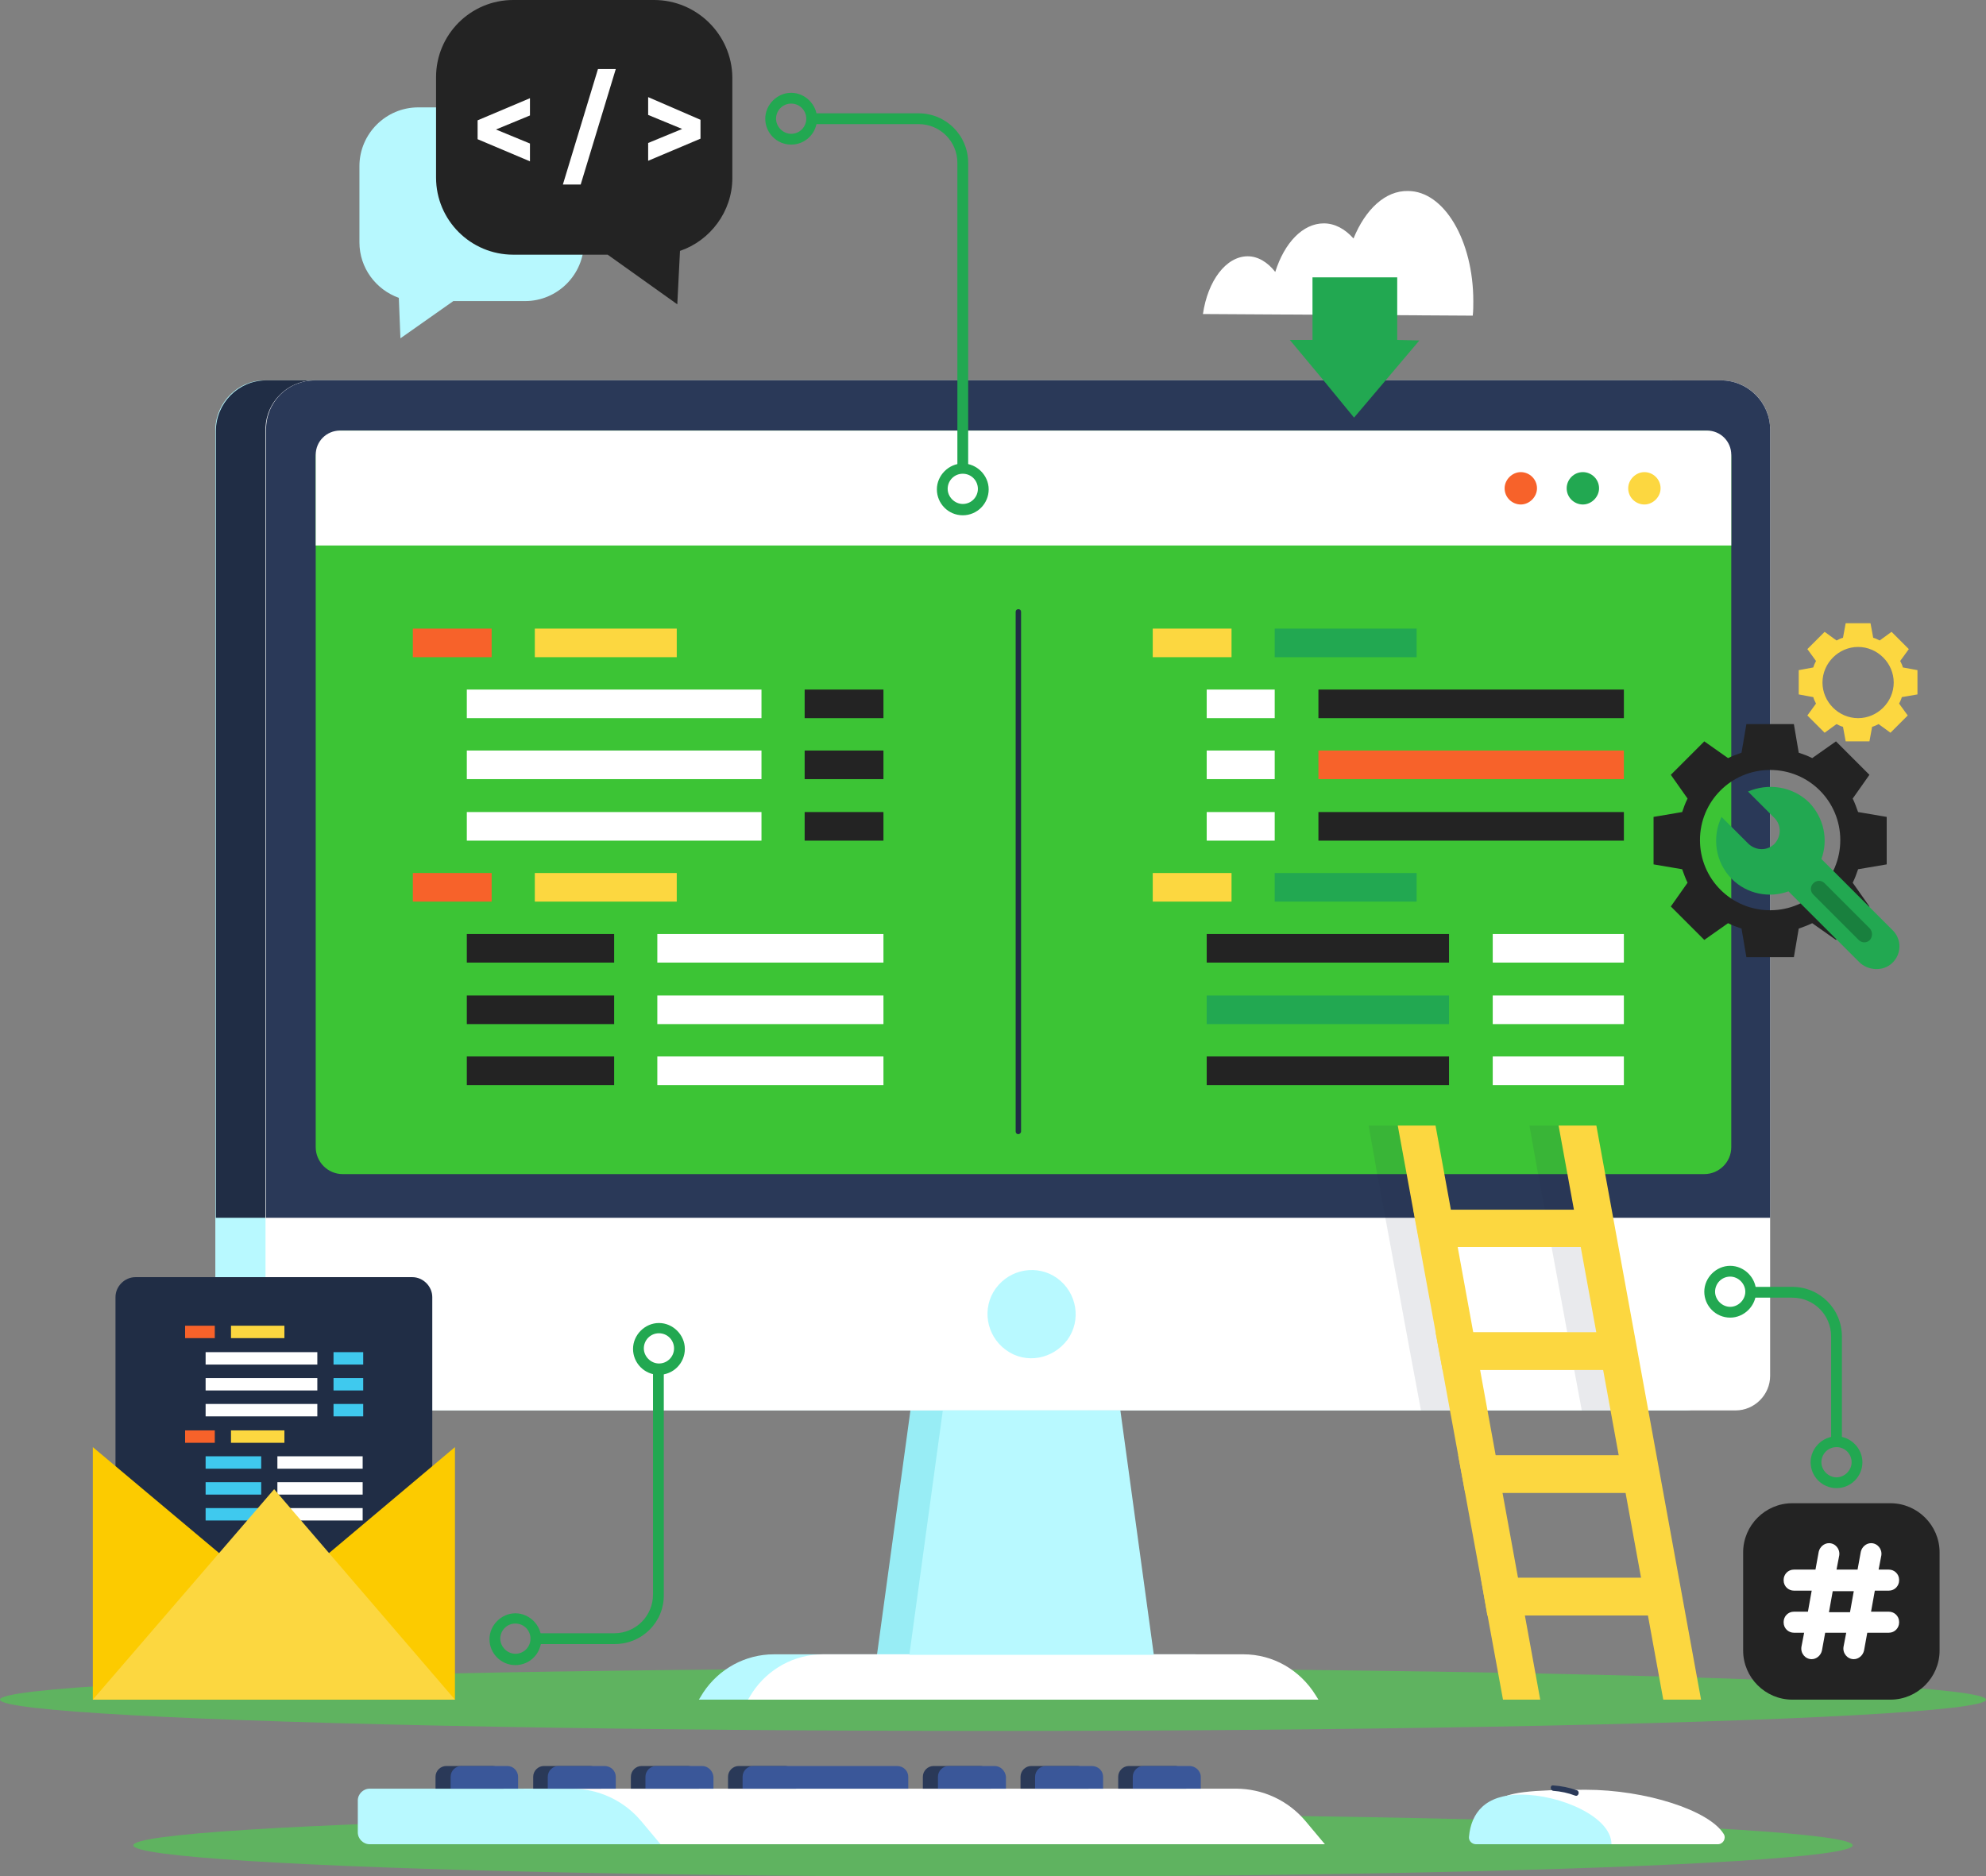 <?xml version="1.0" encoding="utf-8"?>
<!-- Generator: Adobe Illustrator 24.2.0, SVG Export Plug-In . SVG Version: 6.00 Build 0)  -->
<svg version="1.1" id="OBJECTS" xmlns="http://www.w3.org/2000/svg" xmlns:xlink="http://www.w3.org/1999/xlink" x="0px" y="0px"
	 viewBox="0 0 368 347.7" style="enable-background:new 0 0 368 347.7;" xml:space="preserve">
<rect x="0" y="0" width="368" height="347.7" fill="#808080" stroke="none"/>
<style type="text/css">
	.st0{fill:#5FB360;}
	.st1{fill:#FFFFFF;}
	.st2{fill:#B8F9FF;}
	.st3{fill:#2A3958;}
	.st4{fill:#3A5799;}
	.st5{fill:#B7F8FE;}
	.st6{fill:#232323;}
	.st7{fill:#98EDF5;}
	.st8{fill:#202D45;}
	.st9{fill:#3CC435;}
	.st10{fill:#F7622A;}
	.st11{fill:#22A851;}
	.st12{fill:#FCD740;}
	.st13{fill:#3FC9EE;}
	.st14{fill:#FCCB00;}
	.st15{fill:#19803E;}
	.st16{opacity:0.1;}
</style>
<g>
	<g>
		<ellipse class="st0" cx="184" cy="315" rx="184" ry="5.8"/>
	</g>
	<g>
		<ellipse class="st0" cx="184" cy="342" rx="159.3" ry="5.8"/>
	</g>
	<g>
		<g>
			<path class="st1" d="M229,331.5H97v10.3h148.5l-3.6-4.3C238.7,333.7,234,331.5,229,331.5z"/>
		</g>
		<g>
			<path class="st2" d="M105.9,331.5H68.5c-1.2,0-2.2,1-2.2,2.2v5.9c0,1.2,1,2.2,2.2,2.2h53.9l-3.6-4.3
				C115.6,333.7,110.9,331.5,105.9,331.5z"/>
		</g>
		<g>
			<path class="st3" d="M91.2,327.3h-8.5c-1.1,0-2,0.9-2,2v2.2h12.6v-2.2C93.3,328.2,92.4,327.3,91.2,327.3z"/>
		</g>
		<g>
			<path class="st3" d="M109.3,327.3h-8.5c-1.1,0-2,0.9-2,2v2.2h12.6v-2.2C111.3,328.2,110.4,327.3,109.3,327.3z"/>
		</g>
		<g>
			<path class="st3" d="M127.4,327.3h-8.5c-1.1,0-2,0.9-2,2v2.2h12.6v-2.2C129.4,328.2,128.5,327.3,127.4,327.3z"/>
		</g>
		<g>
			<path class="st3" d="M145.4,327.3h-8.5c-1.1,0-2,0.9-2,2v2.2h12.6v-2.2C147.5,328.2,146.6,327.3,145.4,327.3z"/>
		</g>
		<g>
			<path class="st3" d="M181.6,327.3H173c-1.1,0-2,0.9-2,2v2.2h12.6v-2.2C183.6,328.2,182.7,327.3,181.6,327.3z"/>
		</g>
		<g>
			<path class="st3" d="M199.6,327.3h-8.5c-1.1,0-2,0.9-2,2v2.2h12.6v-2.2C201.7,328.2,200.7,327.3,199.6,327.3z"/>
		</g>
		<g>
			<path class="st3" d="M217.7,327.3h-8.5c-1.1,0-2,0.9-2,2v2.2h12.6v-2.2C219.7,328.2,218.8,327.3,217.7,327.3z"/>
		</g>
		<g>
			<path class="st4" d="M94,327.3h-8.5c-1.1,0-2,0.9-2,2v2.2H96v-2.2C96,328.2,95.1,327.3,94,327.3z"/>
		</g>
		<g>
			<path class="st4" d="M112,327.3h-8.5c-1.1,0-2,0.9-2,2v2.2h12.6v-2.2C114.1,328.2,113.2,327.3,112,327.3z"/>
		</g>
		<g>
			<path class="st4" d="M130.1,327.3h-8.5c-1.1,0-2,0.9-2,2v2.2h12.6v-2.2C132.1,328.2,131.2,327.3,130.1,327.3z"/>
		</g>
		<g>
			<path class="st4" d="M166.2,327.3h-26.6c-1.1,0-2,0.9-2,2v2.2h30.7v-2.2C168.3,328.2,167.4,327.3,166.2,327.3z"/>
		</g>
		<g>
			<path class="st4" d="M184.3,327.3h-8.5c-1.1,0-2,0.9-2,2v2.2h12.6v-2.2C186.3,328.2,185.4,327.3,184.3,327.3z"/>
		</g>
		<g>
			<path class="st4" d="M202.3,327.3h-8.5c-1.1,0-2,0.9-2,2v2.2h12.6v-2.2C204.4,328.2,203.5,327.3,202.3,327.3z"/>
		</g>
		<g>
			<path class="st4" d="M220.4,327.3h-8.5c-1.1,0-2,0.9-2,2v2.2h12.6v-2.2C222.5,328.2,221.5,327.3,220.4,327.3z"/>
		</g>
	</g>
	<g>
		<path class="st5" d="M97.3,19.9H77.5c-6,0-10.9,4.9-10.9,10.9v14.1c0,4.8,3.1,8.8,7.3,10.3l0.3,7.5l9.8-6.9h13.3
			c6,0,10.9-4.9,10.9-10.9l0-14.1C108.1,24.8,103.3,19.9,97.3,19.9z"/>
	</g>
	<g>
		<path class="st6" d="M121.2,0H95.1c-7.9,0-14.3,6.4-14.3,14.3v18.6c0,7.9,6.4,14.3,14.3,14.3h17.5l12.9,9.2l0.5-9.9
			c5.6-1.9,9.7-7.3,9.7-13.5V14.3C135.6,6.4,129.1,0,121.2,0z"/>
	</g>
	<g>
		<path class="st1" d="M98.2,21.4L91.9,24l6.3,2.6v3.3l-9.7-4.1v-3.5l9.7-4.1V21.4z"/>
		<path class="st1" d="M110.8,12.8h3.3l-6.5,21.4h-3.3L110.8,12.8z"/>
		<path class="st1" d="M129.8,22.2v3.5l-9.7,4.1v-3.3l6.3-2.6l-6.3-2.6v-3.3L129.8,22.2z"/>
	</g>
	<g>
		<g>
			<polygon class="st7" points="207.8,306.7 162.5,306.7 168.7,261.4 201.6,261.4 			"/>
		</g>
		<g>
			<path class="st2" d="M129.5,315l0.8-1.3c2.9-4.4,7.8-7.1,13.1-7.1h77.9c5.5,0,10.5,2.9,13.4,7.6l0.5,0.8H129.5z"/>
		</g>
		<g>
			<path class="st2" d="M318.7,79.9V255c0,3.5-2.9,6.4-6.4,6.4h-266c-3.5,0-6.4-2.8-6.4-6.4V79.9c0-0.2,0-0.3,0-0.5
				c0.2-4.8,4.1-8.8,8.9-8.9c0.2,0,0.3,0,0.5,0h260.2c0.1,0,0.2,0,0.3,0c4.8,0.1,8.7,4,8.9,8.9C318.7,79.5,318.7,79.7,318.7,79.9z"
				/>
		</g>
		<g>
			<path class="st8" d="M40,79.9v145.8h278.7V79.9c0-5.2-4.2-9.4-9.4-9.4h-260C44.2,70.5,40,74.7,40,79.9z"/>
		</g>
		<g>
			<path class="st1" d="M328,79.6V255c0,3.5-2.9,6.4-6.4,6.4h-266c-3.5,0-6.4-2.8-6.4-6.4V79.6c0-0.1,0-0.2,0-0.4
				c0.2-4.7,4-8.5,8.7-8.7c0.1,0,0.2,0,0.4,0h260.6c0.1,0,0.2,0,0.4,0c4.7,0.2,8.5,4,8.7,8.7C328,79.3,328,79.5,328,79.6z"/>
		</g>
		<g>
			<path class="st2" d="M197.8,248.3c2.6-3.6,1.8-8.7-1.9-11.4c-3.6-2.6-8.7-1.8-11.4,1.9c-2.6,3.6-1.8,8.7,1.9,11.4
				S195.1,251.9,197.8,248.3z"/>
		</g>
		<g>
			<path class="st1" d="M138.6,315l0.8-1.3c2.9-4.4,7.8-7.1,13.1-7.1h77.9c5.5,0,10.5,2.9,13.4,7.6l0.5,0.8H138.6z"/>
		</g>
		<g>
			<path class="st3" d="M49.3,79.6v146.1H328V79.6c0-5-4.1-9.1-9.1-9.1H58.4C53.3,70.5,49.3,74.5,49.3,79.6z"/>
		</g>
		<g>
			<path class="st9" d="M58.5,84.8v127.8c0,2.7,2.2,5,5,5h252.3c2.7,0,5-2.2,5-5V84.8c0-2.7-2.2-5-5-5H63.4
				C60.7,79.9,58.5,82.1,58.5,84.8z"/>
		</g>
		<g>
			<polygon class="st2" points="213.8,306.7 168.5,306.7 174.7,261.4 207.6,261.4 			"/>
		</g>
		<g>
			<path class="st1" d="M320.7,101.1H58.5V84.3c0-2.5,2-4.5,4.5-4.5h253.3c2.5,0,4.5,2,4.5,4.5V101.1z"/>
		</g>
		<g>
			<path class="st10" d="M284.8,90.5c0-1.7-1.4-3-3-3s-3,1.4-3,3c0,1.7,1.4,3,3,3S284.8,92.1,284.8,90.5z"/>
		</g>
		<g>
			<path class="st11" d="M296.3,90.5c0-1.7-1.4-3-3-3c-1.7,0-3,1.4-3,3c0,1.7,1.4,3,3,3C294.9,93.5,296.3,92.1,296.3,90.5z"/>
		</g>
		<g>
			<path class="st12" d="M307.7,90.5c0-1.7-1.4-3-3-3s-3,1.4-3,3c0,1.7,1.4,3,3,3S307.7,92.1,307.7,90.5z"/>
		</g>
		<g>
			<g>
				<rect x="76.5" y="116.5" class="st10" width="14.6" height="5.3"/>
			</g>
			<g>
				<rect x="99.1" y="116.5" class="st12" width="26.3" height="5.3"/>
			</g>
			<g>
				<rect x="86.5" y="127.8" class="st1" width="54.6" height="5.3"/>
			</g>
			<g>
				<rect x="149.1" y="127.8" class="st6" width="14.6" height="5.3"/>
			</g>
			<g>
				<rect x="86.5" y="139.1" class="st1" width="54.6" height="5.3"/>
			</g>
			<g>
				<rect x="149.1" y="139.1" class="st6" width="14.6" height="5.3"/>
			</g>
			<g>
				<rect x="86.5" y="150.5" class="st1" width="54.6" height="5.3"/>
			</g>
			<g>
				<rect x="149.1" y="150.5" class="st6" width="14.6" height="5.3"/>
			</g>
			<g>
				<rect x="76.5" y="161.8" class="st10" width="14.6" height="5.3"/>
			</g>
			<g>
				<rect x="99.1" y="161.8" class="st12" width="26.3" height="5.3"/>
			</g>
			<g>
				<rect x="86.5" y="173.1" class="st6" width="27.3" height="5.3"/>
			</g>
			<g>
				<rect x="121.8" y="173.1" class="st1" width="41.9" height="5.3"/>
			</g>
			<g>
				<rect x="86.5" y="184.5" class="st6" width="27.3" height="5.3"/>
			</g>
			<g>
				<rect x="121.8" y="184.5" class="st1" width="41.9" height="5.3"/>
			</g>
			<g>
				<rect x="86.5" y="195.8" class="st6" width="27.3" height="5.3"/>
			</g>
			<g>
				<rect x="121.8" y="195.8" class="st1" width="41.9" height="5.3"/>
			</g>
		</g>
		<g>
			<g>
				<rect x="213.6" y="116.5" class="st12" width="14.6" height="5.3"/>
			</g>
			<g>
				<rect x="236.2" y="116.5" class="st11" width="26.3" height="5.3"/>
			</g>
			<g>
				<rect x="223.6" y="127.8" class="st1" width="12.6" height="5.3"/>
			</g>
			<g>
				<rect x="244.3" y="127.8" class="st6" width="56.6" height="5.3"/>
			</g>
			<g>
				<rect x="223.6" y="139.1" class="st1" width="12.6" height="5.3"/>
			</g>
			<g>
				<rect x="244.3" y="139.1" class="st10" width="56.6" height="5.3"/>
			</g>
			<g>
				<rect x="223.6" y="150.5" class="st1" width="12.6" height="5.3"/>
			</g>
			<g>
				<rect x="244.3" y="150.5" class="st6" width="56.6" height="5.3"/>
			</g>
			<g>
				<rect x="213.6" y="161.8" class="st12" width="14.6" height="5.3"/>
			</g>
			<g>
				<rect x="236.2" y="161.8" class="st11" width="26.3" height="5.3"/>
			</g>
			<g>
				<rect x="223.6" y="173.1" class="st6" width="44.9" height="5.3"/>
			</g>
			<g>
				<rect x="276.6" y="173.1" class="st1" width="24.3" height="5.3"/>
			</g>
			<g>
				<rect x="223.6" y="184.5" class="st11" width="44.9" height="5.3"/>
			</g>
			<g>
				<rect x="276.6" y="184.5" class="st1" width="24.3" height="5.3"/>
			</g>
			<g>
				<rect x="223.6" y="195.8" class="st6" width="44.9" height="5.3"/>
			</g>
			<g>
				<rect x="276.6" y="195.8" class="st1" width="24.3" height="5.3"/>
			</g>
		</g>
		<g>
			<path class="st8" d="M188.7,210.2c-0.3,0-0.5-0.2-0.5-0.5v-96.3c0-0.3,0.2-0.5,0.5-0.5s0.5,0.2,0.5,0.5v96.3
				C189.2,210,188.9,210.2,188.7,210.2z"/>
		</g>
	</g>
	<g>
		<path class="st1" d="M222.9,58.2c0.9-6.2,4.3-10.7,8.3-10.7c1.9,0,3.7,1.1,5.1,2.9c1.7-5.4,5.1-9,9-9c2,0,3.9,1,5.5,2.8
			c2.2-5.4,5.9-8.9,10.1-8.8c6.7,0,12.1,9.2,12.1,20.4c0,0.9,0,1.8-0.1,2.7L222.9,58.2z"/>
	</g>
	<g>
		<polygon class="st11" points="258.9,63 258.9,51.4 243.2,51.4 243.2,63 239,63 245,70.2 250.9,77.4 257,70.2 263,63.1 		"/>
	</g>
	<g>
		<g>
			<path class="st8" d="M76.5,306.2H25.1c-2,0-3.7-1.7-3.7-3.7v-62.1c0-2,1.7-3.7,3.7-3.7h51.3c2,0,3.7,1.7,3.7,3.7v62.1
				C80.1,304.5,78.5,306.2,76.5,306.2z"/>
		</g>
		<g>
			<g>
				<rect x="34.3" y="245.7" class="st10" width="5.5" height="2.3"/>
			</g>
			<g>
				<rect x="42.8" y="245.7" class="st12" width="9.9" height="2.3"/>
			</g>
			<g>
				<rect x="38.1" y="250.6" class="st1" width="20.7" height="2.3"/>
			</g>
			<g>
				<rect x="61.8" y="250.6" class="st13" width="5.5" height="2.3"/>
			</g>
			<g>
				<rect x="38.1" y="255.4" class="st1" width="20.7" height="2.3"/>
			</g>
			<g>
				<rect x="61.8" y="255.4" class="st13" width="5.5" height="2.3"/>
			</g>
			<g>
				<rect x="38.1" y="260.2" class="st1" width="20.7" height="2.3"/>
			</g>
			<g>
				<rect x="61.8" y="260.2" class="st13" width="5.5" height="2.3"/>
			</g>
			<g>
				<rect x="34.3" y="265.1" class="st10" width="5.5" height="2.3"/>
			</g>
			<g>
				<rect x="42.8" y="265.1" class="st12" width="9.9" height="2.3"/>
			</g>
			<g>
				<rect x="38.1" y="269.9" class="st13" width="10.3" height="2.3"/>
			</g>
			<g>
				<rect x="51.4" y="269.9" class="st1" width="15.8" height="2.3"/>
			</g>
			<g>
				<rect x="38.1" y="274.7" class="st13" width="10.3" height="2.3"/>
			</g>
			<g>
				<rect x="51.4" y="274.7" class="st1" width="15.8" height="2.3"/>
			</g>
			<g>
				<rect x="38.1" y="279.5" class="st13" width="10.3" height="2.3"/>
			</g>
			<g>
				<rect x="51.4" y="279.5" class="st1" width="15.8" height="2.3"/>
			</g>
		</g>
		<g>
			<g>
				<polygon class="st14" points="84.3,315 17.2,315 17.2,268.2 50.8,296.4 84.3,268.2 				"/>
			</g>
			<g>
				<polygon class="st12" points="17.2,315 50.8,276 84.3,315 				"/>
			</g>
		</g>
	</g>
	<g>
		<g>
			<path class="st1" d="M293.8,331.7c-20.8,0-16.4,2-18.6,10.1h43.1c1,0,1.6-1.1,1.1-1.9C316.7,335.5,304.9,331.7,293.8,331.7z"/>
		</g>
		<g>
			<path class="st2" d="M281.8,332.6c-6.6,0-9.2,3.4-9.6,7.8c-0.1,0.7,0.5,1.4,1.3,1.4h25.1C298.6,336.7,289.1,332.6,281.8,332.6z"
				/>
		</g>
		<g>
			<path class="st3" d="M292.2,331.8c-1.4-0.5-2.9-0.8-4.4-0.9c-0.6-0.1-0.6,0.9,0,1c1.4,0.1,2.8,0.4,4.1,0.9
				C292.5,333,292.8,332,292.2,331.8z"/>
		</g>
	</g>
	<g>
		<path class="st6" d="M349.6,160.2v-8.8l-5.3-0.9c-0.3-0.8-0.6-1.7-1-2.5l3.1-4.4l-6.2-6.2l-4.4,3.1c-0.8-0.4-1.6-0.7-2.5-1
			l-0.9-5.3H328h-4.4l-0.9,5.3c-0.8,0.3-1.7,0.6-2.5,1l-4.4-3.1l-6.2,6.2l3.1,4.4c-0.4,0.8-0.7,1.6-1,2.5l-5.3,0.9v8.8l5.3,0.9
			c0.3,0.8,0.6,1.7,1,2.5l-3.1,4.4l6.2,6.2l4.4-3.1c0.8,0.4,1.6,0.7,2.5,1l0.9,5.3h4.4h4.4l0.9-5.3c0.8-0.3,1.7-0.6,2.5-1l4.4,3.1
			l6.2-6.2l-3.1-4.4c0.4-0.8,0.7-1.6,1-2.5L349.6,160.2z M328,168.7c-7.2,0-13-5.8-13-13c0-7.2,5.8-13,13-13c7.2,0,13,5.8,13,13
			C341,162.9,335.2,168.7,328,168.7z"/>
	</g>
	<g>
		<path class="st12" d="M355.3,128.7v-4.5l-2.7-0.5c-0.1-0.4-0.3-0.8-0.5-1.2l1.6-2.2l-3.2-3.2l-2.2,1.6c-0.4-0.2-0.8-0.4-1.2-0.5
			l-0.5-2.7h-2.2H342l-0.5,2.7c-0.4,0.1-0.8,0.3-1.2,0.5l-2.2-1.6l-3.2,3.2l1.6,2.2c-0.2,0.4-0.4,0.8-0.5,1.2l-2.7,0.5v4.5l2.7,0.5
			c0.1,0.4,0.3,0.8,0.5,1.2l-1.6,2.2l3.2,3.2l2.2-1.6c0.4,0.2,0.8,0.4,1.2,0.5l0.5,2.7h2.2h2.2l0.5-2.7c0.4-0.1,0.8-0.3,1.2-0.5
			l2.2,1.6l3.2-3.2l-1.6-2.2c0.2-0.4,0.4-0.8,0.5-1.2L355.3,128.7z M344.3,133.1c-3.6,0-6.6-3-6.6-6.6s3-6.6,6.6-6.6s6.6,3,6.6,6.6
			S347.9,133.1,344.3,133.1z"/>
	</g>
	<g>
		<g>
			<path class="st11" d="M323.9,146.7l4.9,4.9c1.3,1.3,1.3,3.4,0,4.8l0,0c-1.3,1.3-3.4,1.3-4.8,0l-5-5c-1.8,3.7-1.2,8.4,1.9,11.5
				c2.8,2.8,6.9,3.6,10.5,2.3l13.1,13.1c1.6,1.6,4.4,1.8,6.1,0.2c1.8-1.7,1.8-4.4,0.1-6.1l-13.2-13.2c1.3-3.5,0.5-7.6-2.3-10.5
				C332.1,145.7,327.6,145.1,323.9,146.7z"/>
		</g>
		<g>
			<path class="st15" d="M346.5,174.2L346.5,174.2c-0.6,0.6-1.5,0.6-2.1,0l-8.4-8.4c-0.6-0.6-0.6-1.5,0-2.1l0,0
				c0.6-0.6,1.5-0.6,2.1,0l8.4,8.4C347,172.7,347,173.6,346.5,174.2z"/>
		</g>
	</g>
	<g>
		<g class="st16">
			<path class="st8" d="M293.5,225.7l-1.5-8.1l-1.6-9h-7l1.6,9l1.2,6.6h-22.8l-1.2-6.6l-1.6-9h-7l1.6,9l1.2,6.6l0.3,1.5l1,5.4
				l2.9,15.8l1.3,7l1.4,7.5h7l-1.4-7.5h22.8l1.4,7.5h7L293.5,225.7z M267.6,246.9l-2.9-15.8h22.8l2.9,15.8H267.6z"/>
		</g>
		<g>
			<g>
				<g>
					<polygon class="st12" points="308.2,315 315.2,315 295.8,208.6 288.8,208.6 					"/>
				</g>
				<g>
					<polygon class="st12" points="278.5,315 285.4,315 266,208.6 259,208.6 					"/>
				</g>
				<g>
					<polygon class="st12" points="312.2,299.4 311,292.4 274.4,292.4 275.6,299.4 					"/>
				</g>
				<g>
					<polygon class="st12" points="308.1,276.7 306.8,269.7 270.2,269.7 271.5,276.7 					"/>
				</g>
				<g>
					<polygon class="st12" points="303.9,253.9 302.7,246.9 266,246.9 267.3,253.9 					"/>
				</g>
				<g>
					<polygon class="st12" points="299.8,231.1 298.5,224.2 261.9,224.2 263.2,231.1 					"/>
				</g>
			</g>
		</g>
	</g>
	<g>
		<path class="st6" d="M350.3,278.6h-18.2c-5,0-9.1,4.1-9.1,9.1v18.2c0,5,4.1,9.1,9.1,9.1h18.2c5,0,9.1-4.1,9.1-9.1v-18.2
			C359.4,282.7,355.3,278.6,350.3,278.6z"/>
	</g>
	<g>
		<path class="st1" d="M350,294.8c1.1,0,1.9-0.9,1.9-1.9v-0.1c0-1.1-0.9-1.9-1.9-1.9h-1.9l0.5-2.6c0.2-1.2-0.7-2.3-1.9-2.3
			c-0.9,0-1.7,0.7-1.9,1.6l-0.6,3.3h-3.9l0.5-2.6c0.2-1.2-0.7-2.3-1.9-2.3c-0.9,0-1.7,0.7-1.9,1.6l-0.6,3.3h-4
			c-1.1,0-1.9,0.9-1.9,1.9v0.1c0,1.1,0.9,1.9,1.9,1.9h3.3l-0.7,3.9h-2.6c-1.1,0-1.9,0.9-1.9,1.9v0.1c0,1.1,0.9,1.9,1.9,1.9h1.9
			l-0.5,2.6c-0.2,1.2,0.7,2.3,1.9,2.3c0.9,0,1.7-0.7,1.9-1.6l0.6-3.3h3.9l-0.5,2.6c-0.2,1.2,0.7,2.3,1.9,2.3c0.9,0,1.7-0.7,1.9-1.6
			l0.6-3.3h4c1.1,0,1.9-0.9,1.9-1.9v-0.1c0-1.1-0.9-1.9-1.9-1.9h-3.3l0.7-3.9H350z M342.8,298.8h-3.9l0.7-3.9h3.9L342.8,298.8z"/>
	</g>
	<g>
		<g>
			<path class="st11" d="M341.3,266.9h-2v-19.2c0-4-3.2-7.2-7.2-7.2h-7.7v-2h7.7c5.1,0,9.2,4.1,9.2,9.2V266.9z"/>
		</g>
		<g>
			<path class="st11" d="M320.6,244.2c-2.7,0-4.8-2.2-4.8-4.8s2.2-4.8,4.8-4.8s4.8,2.2,4.8,4.8S323.2,244.2,320.6,244.2z
				 M320.6,236.6c-1.6,0-2.8,1.3-2.8,2.8s1.3,2.8,2.8,2.8s2.8-1.3,2.8-2.8S322.1,236.6,320.6,236.6z"/>
		</g>
		<g>
			<path class="st11" d="M340.3,275.8c-2.7,0-4.8-2.2-4.8-4.8s2.2-4.8,4.8-4.8s4.8,2.2,4.8,4.8S343,275.8,340.3,275.8z M340.3,268.2
				c-1.6,0-2.8,1.3-2.8,2.8s1.3,2.8,2.8,2.8s2.8-1.3,2.8-2.8S341.9,268.2,340.3,268.2z"/>
		</g>
	</g>
	<g>
		<g>
			<path class="st11" d="M113.9,304.7H99.6v-2h14.2c4,0,7.2-3.2,7.2-7.2v-41.7h2v41.7C123.1,300.6,119,304.7,113.9,304.7z"/>
		</g>
		<g>
			<path class="st11" d="M122.1,254.8c-2.7,0-4.8-2.2-4.8-4.8s2.2-4.8,4.8-4.8s4.8,2.2,4.8,4.8S124.8,254.8,122.1,254.8z
				 M122.1,247.1c-1.6,0-2.8,1.3-2.8,2.8s1.3,2.8,2.8,2.8c1.6,0,2.8-1.3,2.8-2.8S123.7,247.1,122.1,247.1z"/>
		</g>
		<g>
			<path class="st11" d="M95.5,308.6c-2.7,0-4.8-2.2-4.8-4.8s2.2-4.8,4.8-4.8s4.8,2.2,4.8,4.8S98.2,308.6,95.5,308.6z M95.5,300.9
				c-1.6,0-2.8,1.3-2.8,2.8s1.3,2.8,2.8,2.8c1.6,0,2.8-1.3,2.8-2.8S97.1,300.9,95.5,300.9z"/>
		</g>
	</g>
	<g>
		<g>
			<path class="st11" d="M179.4,86.5h-2V30.2c0-4-3.2-7.2-7.2-7.2h-19.7v-2h19.7c5.1,0,9.2,4.1,9.2,9.2V86.5z"/>
		</g>
		<g>
			<path class="st11" d="M146.6,26.8c-2.7,0-4.8-2.2-4.8-4.8s2.2-4.8,4.8-4.8s4.8,2.2,4.8,4.8S149.3,26.8,146.6,26.8z M146.6,19.2
				c-1.6,0-2.8,1.3-2.8,2.8s1.3,2.8,2.8,2.8c1.6,0,2.8-1.3,2.8-2.8S148.2,19.2,146.6,19.2z"/>
		</g>
		<g>
			<path class="st11" d="M178.4,95.5c-2.7,0-4.8-2.2-4.8-4.8s2.2-4.8,4.8-4.8s4.8,2.2,4.8,4.8S181.1,95.5,178.4,95.5z M178.4,87.8
				c-1.6,0-2.8,1.3-2.8,2.8s1.3,2.8,2.8,2.8c1.6,0,2.8-1.3,2.8-2.8S180,87.8,178.4,87.8z"/>
		</g>
	</g>
</g>
</svg>
